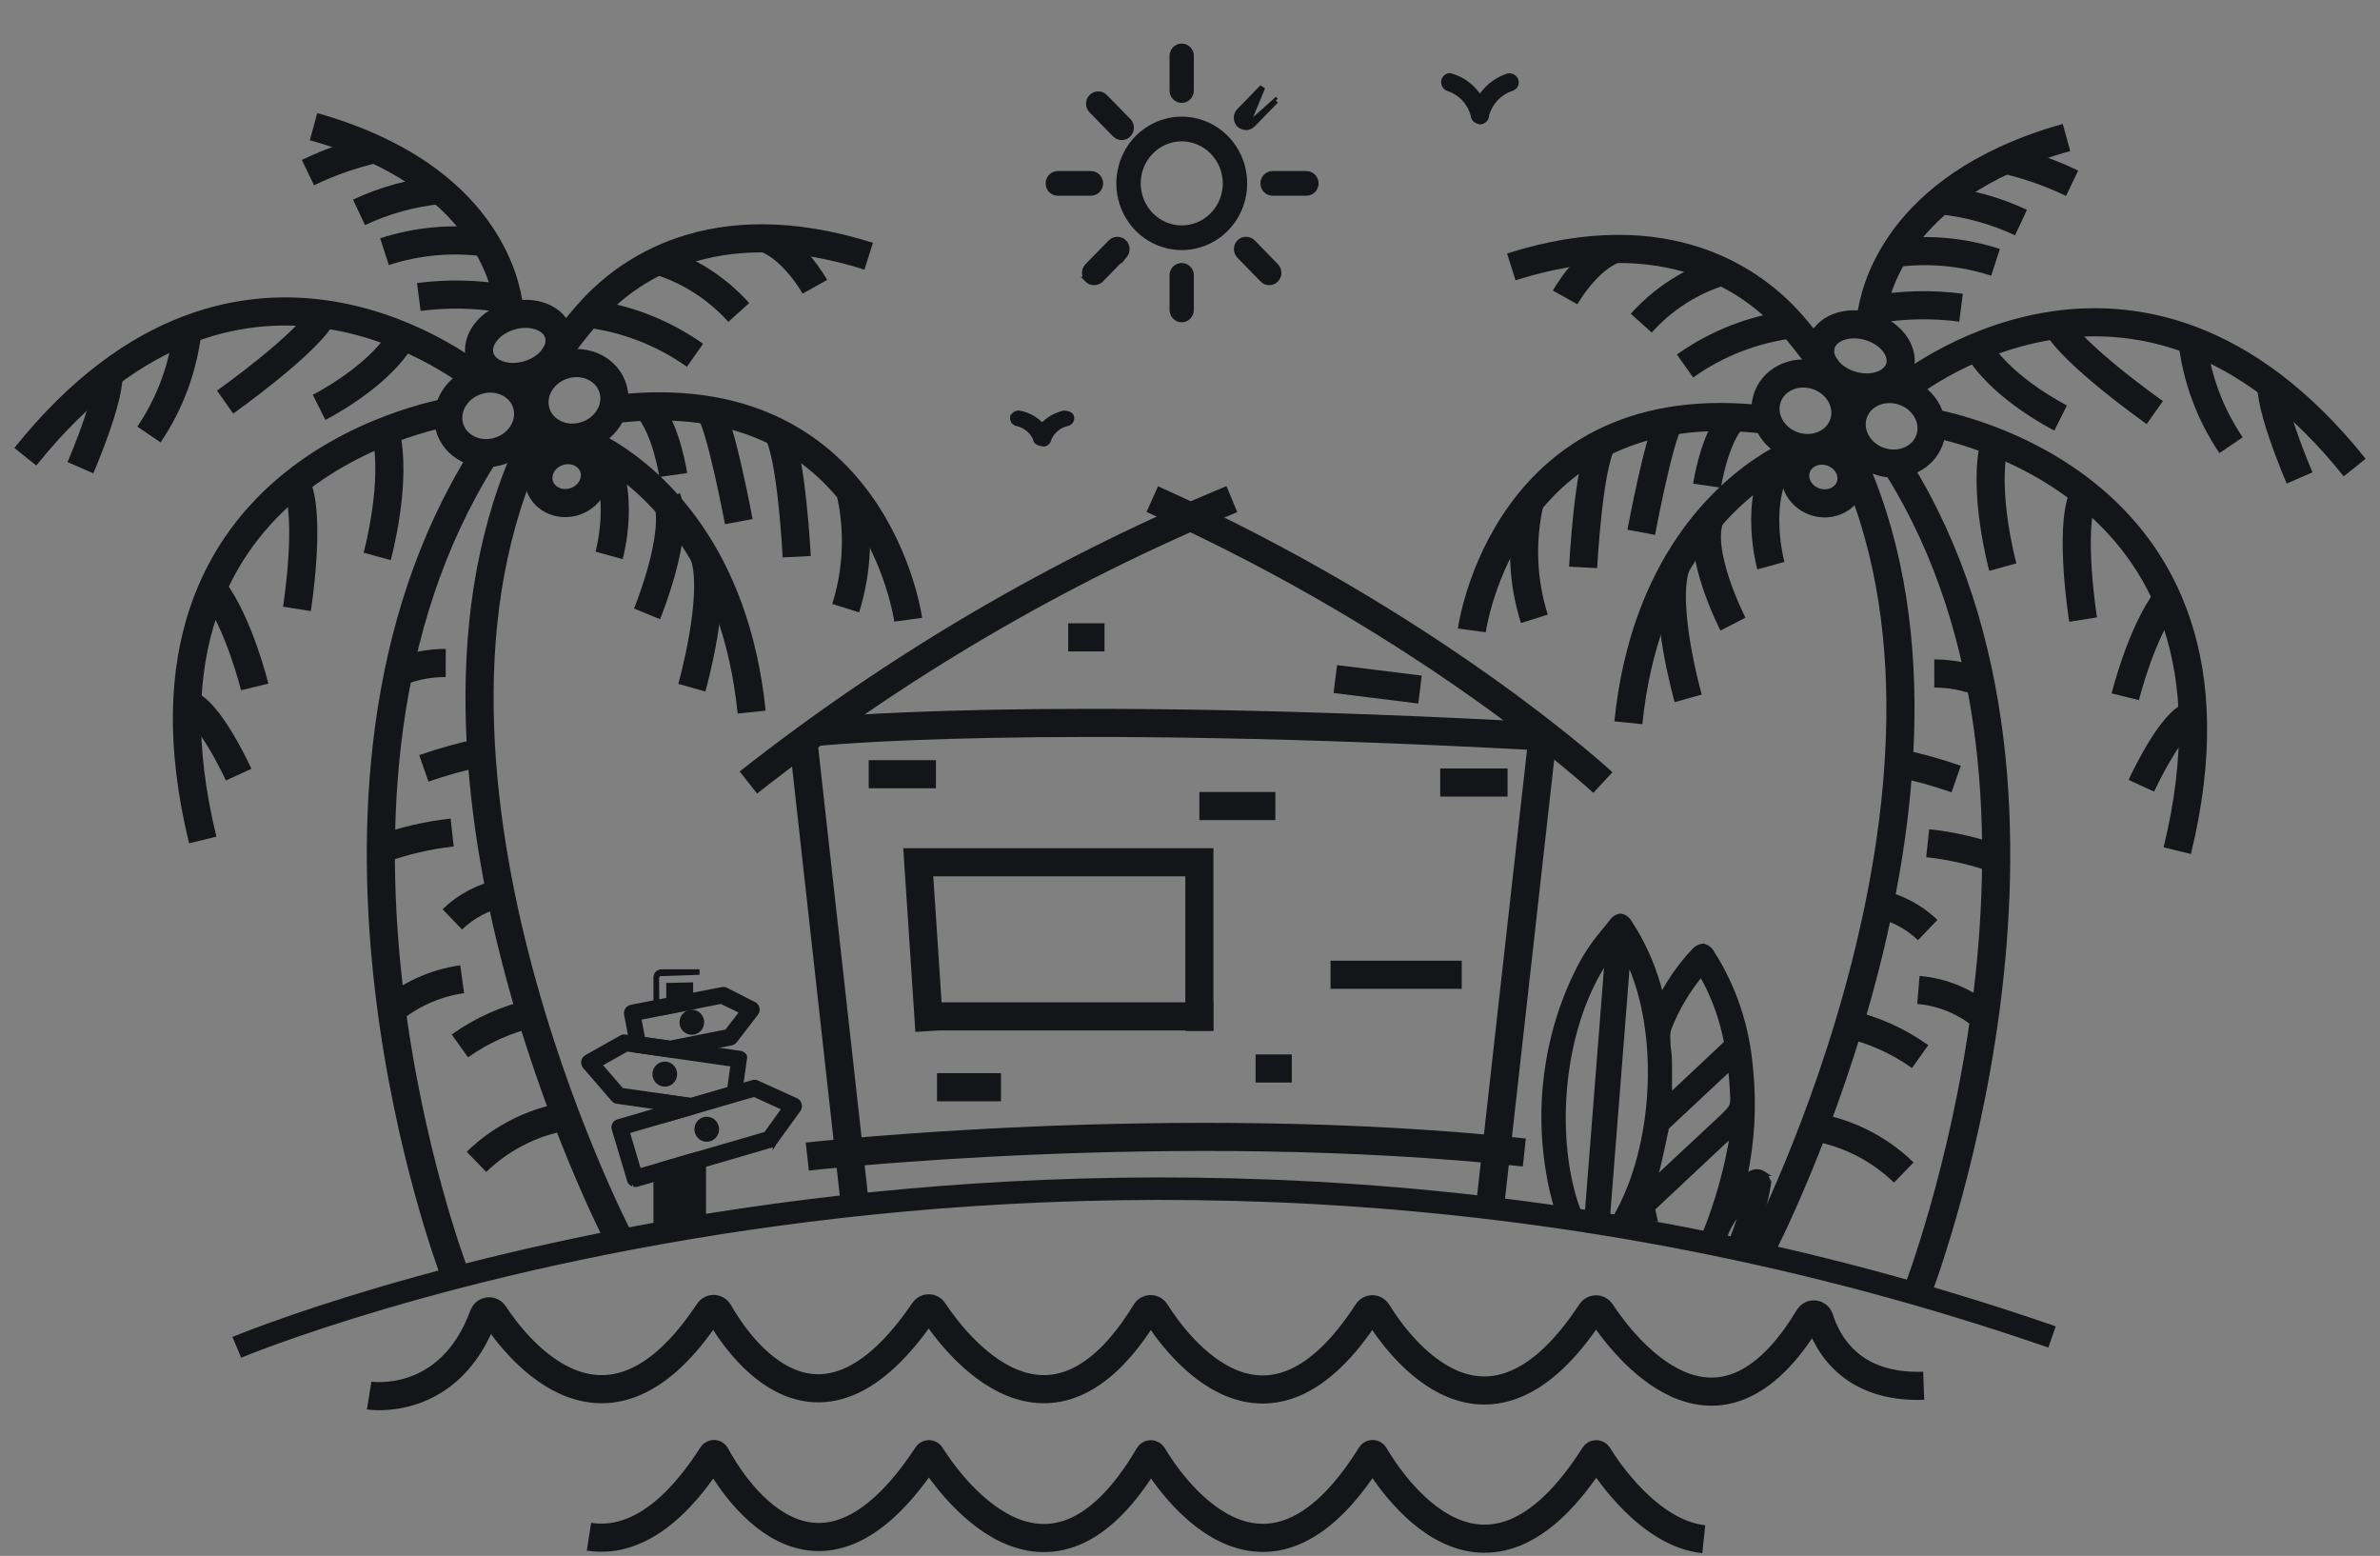 <?xml version="1.0" encoding="UTF-8"?>
<svg xmlns="http://www.w3.org/2000/svg" width="127" height="83" viewBox="0 0 127 83" fill="none">
  <rect x="0" y="0" width="127" height="83" fill="#808080" stroke="none"/>
  <path d="M19.699 74.448C19.699 74.448 23.975 75.142 25.808 70.16C25.828 70.105 25.862 70.057 25.907 70.021C25.952 69.985 26.005 69.962 26.062 69.955C26.118 69.948 26.176 69.957 26.228 69.98C26.28 70.004 26.325 70.042 26.357 70.089C27.648 72.054 32.428 78.113 37.81 69.98C37.839 69.933 37.878 69.895 37.925 69.868C37.971 69.841 38.024 69.827 38.078 69.827C38.131 69.827 38.184 69.841 38.231 69.868C38.278 69.895 38.317 69.933 38.345 69.98C39.391 71.813 43.69 78.191 49.302 69.933C49.33 69.89 49.368 69.854 49.412 69.83C49.457 69.805 49.507 69.792 49.558 69.792C49.608 69.792 49.658 69.805 49.703 69.83C49.748 69.854 49.786 69.89 49.813 69.933C50.974 71.688 56.021 78.347 61.137 69.988C61.164 69.941 61.202 69.902 61.248 69.875C61.295 69.848 61.347 69.834 61.4 69.834C61.453 69.834 61.506 69.848 61.552 69.875C61.598 69.902 61.637 69.941 61.664 69.988C62.809 71.805 67.589 78.308 72.972 69.988C72.999 69.943 73.037 69.906 73.083 69.88C73.128 69.854 73.179 69.84 73.231 69.84C73.283 69.84 73.335 69.854 73.38 69.88C73.425 69.906 73.464 69.943 73.491 69.988C74.613 71.813 79.363 78.425 84.906 69.988C84.935 69.945 84.973 69.909 85.019 69.885C85.064 69.86 85.114 69.847 85.166 69.847C85.217 69.847 85.267 69.86 85.313 69.885C85.358 69.909 85.397 69.945 85.425 69.988C86.593 71.758 91.61 78.441 96.527 70.261C96.559 70.211 96.604 70.171 96.657 70.146C96.71 70.121 96.769 70.112 96.827 70.119C96.885 70.126 96.94 70.15 96.986 70.188C97.031 70.225 97.065 70.275 97.085 70.331C97.482 71.61 98.741 74.066 102.651 73.926" stroke="#141518" stroke-width="1.5" stroke-miterlimit="10"></path>
  <path d="M31.428 81.978C33.337 82.275 35.612 81.347 38.002 77.627C38.011 77.609 38.024 77.594 38.041 77.584C38.058 77.573 38.078 77.567 38.097 77.567C38.117 77.567 38.136 77.573 38.153 77.584C38.17 77.594 38.184 77.609 38.193 77.627C38.88 78.914 43.469 86.774 49.478 77.627C49.487 77.611 49.501 77.598 49.517 77.589C49.533 77.579 49.551 77.575 49.57 77.575C49.588 77.575 49.606 77.579 49.622 77.589C49.638 77.598 49.652 77.611 49.661 77.627C50.425 78.844 55.853 86.938 61.313 77.627C61.323 77.611 61.337 77.598 61.354 77.589C61.371 77.58 61.389 77.575 61.408 77.575C61.427 77.575 61.446 77.58 61.462 77.589C61.479 77.598 61.493 77.611 61.504 77.627C62.267 78.906 67.383 86.883 73.148 77.627C73.157 77.609 73.17 77.594 73.187 77.584C73.204 77.573 73.224 77.567 73.243 77.567C73.263 77.567 73.282 77.573 73.299 77.584C73.316 77.594 73.33 77.609 73.339 77.627C74.102 78.906 79.142 86.984 85.082 77.627C85.093 77.611 85.107 77.598 85.123 77.589C85.14 77.58 85.159 77.575 85.177 77.575C85.196 77.575 85.215 77.58 85.232 77.589C85.248 77.598 85.263 77.611 85.273 77.627C85.746 78.407 88.014 81.807 90.915 82.111" stroke="#141518" stroke-width="1.5" stroke-miterlimit="10"></path>
  <path d="M42.843 39.305L45.66 64.639" stroke="#141518" stroke-width="1.5" stroke-miterlimit="10"></path>
  <path d="M79.478 64.638L82.341 39.086" stroke="#141518" stroke-width="1.5" stroke-miterlimit="10"></path>
  <path d="M43.079 61.699C43.079 61.699 62.71 59.492 81.34 61.481" stroke="#141518" stroke-width="1.5" stroke-miterlimit="10"></path>
  <path d="M43.477 39.055C43.477 39.055 55.273 37.8 82.624 39.305" stroke="#141518" stroke-width="1.5" stroke-miterlimit="10"></path>
  <path d="M46.355 41.301H49.943" stroke="#141518" stroke-width="1.5" stroke-miterlimit="10"></path>
  <path d="M76.851 41.745H80.447" stroke="#141518" stroke-width="1.5" stroke-miterlimit="10"></path>
  <path d="M64 43H68.054" stroke="#141518" stroke-width="1.5" stroke-miterlimit="10"></path>
  <path d="M71.254 36.225L75.774 36.786" stroke="#141518" stroke-width="1.5" stroke-miterlimit="10"></path>
  <path d="M49.317 54.221H64.741" stroke="#141518" stroke-width="1.5" stroke-miterlimit="10"></path>
  <path d="M67 57H68.932" stroke="#141518" stroke-width="1.5" stroke-miterlimit="10"></path>
  <path d="M57 34H58.939" stroke="#141518" stroke-width="1.5" stroke-miterlimit="10"></path>
  <path d="M71 52H78" stroke="#141518" stroke-width="1.5" stroke-miterlimit="10"></path>
  <path d="M50 58H53.413" stroke="#141518" stroke-width="1.5" stroke-miterlimit="10"></path>
  <path d="M49.594 55L49 46H64V55" stroke="#141518" stroke-width="1.5" stroke-miterlimit="10"></path>
  <path d="M39.934 41.745C47.824 35.537 56.504 30.451 65.734 26.626" stroke="#141518" stroke-width="1.5" stroke-miterlimit="10"></path>
  <path d="M85.532 41.745C85.532 41.745 76.461 33.34 61.488 26.626" stroke="#141518" stroke-width="1.5" stroke-miterlimit="10"></path>
  <path d="M33.008 66.035C33.008 66.035 19.631 40.303 28.801 22.743" stroke="#141518" stroke-width="1.5" stroke-miterlimit="10"></path>
  <path d="M24.22 67.836C24.22 67.836 14.507 42.385 25.747 24.412" stroke="#141518" stroke-width="1.5" stroke-miterlimit="10"></path>
  <path d="M24.28 21.925C24.28 21.925 5.871 24.576 10.819 44.81" stroke="#141518" stroke-width="1.5" stroke-miterlimit="10"></path>
  <path d="M12.736 41.325C12.736 41.325 11.117 37.785 9.987 37.566" stroke="#141518" stroke-width="1.5" stroke-miterlimit="10"></path>
  <path d="M13.591 36.646C13.591 36.646 12.751 33.215 11.361 31.398" stroke="#141518" stroke-width="1.5" stroke-miterlimit="10"></path>
  <path d="M15.844 32.482C15.844 32.482 16.607 27.687 15.844 25.886" stroke="#141518" stroke-width="1.5" stroke-miterlimit="10"></path>
  <path d="M20.127 29.683C20.127 29.683 21.242 25.621 20.555 23.001" stroke="#141518" stroke-width="1.5" stroke-miterlimit="10"></path>
  <path d="M25.556 20.272C25.556 20.272 13.034 9.768 1.352 24.365" stroke="#141518" stroke-width="1.5" stroke-miterlimit="10"></path>
  <path d="M4.291 24.95C4.291 24.95 6.261 20.42 5.696 19.492" stroke="#141518" stroke-width="1.5" stroke-miterlimit="10"></path>
  <path d="M7.948 23.18C9.092 21.494 9.803 19.543 10.018 17.504" stroke="#141518" stroke-width="1.5" stroke-miterlimit="10"></path>
  <path d="M12.011 21.449C12.011 21.449 16.539 18.252 17.302 16.661" stroke="#141518" stroke-width="1.5" stroke-miterlimit="10"></path>
  <path d="M17.027 21.73C17.027 21.73 19.997 20.24 21.326 18.182" stroke="#141518" stroke-width="1.5" stroke-miterlimit="10"></path>
  <path d="M29.496 19.141C29.496 19.141 30.611 17.582 31.39 16.732C33.344 14.502 37.949 11.016 46.355 13.668" stroke="#141518" stroke-width="1.5" stroke-miterlimit="10"></path>
  <path d="M31.39 16.731C33.436 16.991 35.391 17.753 37.086 18.954" stroke="#141518" stroke-width="1.5" stroke-miterlimit="10"></path>
  <path d="M39.422 16.669C38.255 15.37 36.768 14.417 35.115 13.909" stroke="#141518" stroke-width="1.5" stroke-miterlimit="10"></path>
  <path d="M43.484 15.297C43.484 15.297 42.362 13.285 40.835 12.716" stroke="#141518" stroke-width="1.5" stroke-miterlimit="10"></path>
  <path d="M27.175 16.576C27.175 16.576 27.014 11.188 20.005 7.952C18.946 7.465 17.851 7.066 16.73 6.759" stroke="#141518" stroke-width="1.5" stroke-miterlimit="10"></path>
  <path d="M20.005 7.952C18.773 8.236 17.574 8.657 16.432 9.208" stroke="#141518" stroke-width="1.5" stroke-miterlimit="10"></path>
  <path d="M23.471 10.135C21.979 10.286 20.521 10.689 19.157 11.328" stroke="#141518" stroke-width="1.5" stroke-miterlimit="10"></path>
  <path d="M25.915 12.934C24.102 12.691 22.259 12.859 20.517 13.426" stroke="#141518" stroke-width="1.5" stroke-miterlimit="10"></path>
  <path d="M27.014 15.945C25.472 15.676 23.9 15.642 22.349 15.843" stroke="#141518" stroke-width="1.5" stroke-miterlimit="10"></path>
  <path d="M30.878 23.445C31.433 23.654 31.967 23.915 32.474 24.225C34.886 25.714 39.246 29.543 40.109 37.988" stroke="#141518" stroke-width="1.5" stroke-miterlimit="10"></path>
  <path d="M32.504 29.629C32.504 29.629 33.459 26.19 31.97 23.983" stroke="#141518" stroke-width="1.5" stroke-miterlimit="10"></path>
  <path d="M34.527 32.748C34.527 32.748 36.306 28.436 35.581 26.58" stroke="#141518" stroke-width="1.5" stroke-miterlimit="10"></path>
  <path d="M36.918 36.686C36.918 36.686 38.292 31.828 37.59 29.668" stroke="#141518" stroke-width="1.5" stroke-miterlimit="10"></path>
  <path d="M48.463 33.06C48.463 33.06 46.714 20.139 32.741 21.831" stroke="#141518" stroke-width="1.5" stroke-miterlimit="10"></path>
  <path d="M45.126 32.444C45.762 30.426 45.847 28.269 45.37 26.206" stroke="#141518" stroke-width="1.5" stroke-miterlimit="10"></path>
  <path d="M42.514 29.699C42.514 29.699 42.24 24.241 41.499 23.071" stroke="#141518" stroke-width="1.5" stroke-miterlimit="10"></path>
  <path d="M39.422 27.827C39.422 27.827 38.444 22.587 37.856 21.894" stroke="#141518" stroke-width="1.5" stroke-miterlimit="10"></path>
  <path d="M35.925 25.341C35.925 25.341 35.573 22.892 34.527 21.691" stroke="#141518" stroke-width="1.5" stroke-miterlimit="10"></path>
  <path d="M28.127 20.007C29.292 19.687 30.049 18.72 29.819 17.846C29.588 16.973 28.458 16.525 27.293 16.845C26.129 17.165 25.371 18.133 25.602 19.006C25.832 19.879 26.962 20.328 28.127 20.007Z" stroke="#141518" stroke-width="1.5" stroke-miterlimit="10"></path>
  <path d="M31.155 23.263C32.3 22.948 33.002 21.84 32.725 20.788C32.447 19.736 31.295 19.138 30.151 19.453C29.007 19.767 28.304 20.875 28.581 21.927C28.859 22.979 30.011 23.577 31.155 23.263Z" stroke="#141518" stroke-width="1.5" stroke-miterlimit="10"></path>
  <path d="M26.554 24.09C27.698 23.775 28.401 22.667 28.123 21.615C27.846 20.563 26.694 19.965 25.549 20.28C24.405 20.595 23.702 21.703 23.98 22.755C24.257 23.807 25.41 24.404 26.554 24.09Z" stroke="#141518" stroke-width="1.5" stroke-miterlimit="10"></path>
  <path d="M30.593 26.779C31.403 26.557 31.901 25.771 31.704 25.024C31.508 24.276 30.692 23.849 29.883 24.071C29.073 24.293 28.575 25.079 28.771 25.826C28.968 26.574 29.783 27.001 30.593 26.779Z" stroke="#141518" stroke-width="1.5" stroke-miterlimit="10"></path>
  <path d="M25.426 61.981C26.851 60.601 28.675 59.729 30.625 59.493" stroke="#141518" stroke-width="1.5" stroke-miterlimit="10"></path>
  <path d="M24.54 55.797C25.717 54.957 27.046 54.364 28.449 54.051" stroke="#141518" stroke-width="1.5" stroke-miterlimit="10"></path>
  <path d="M20.661 54.089C21.789 53.086 23.18 52.444 24.662 52.241" stroke="#141518" stroke-width="1.5" stroke-miterlimit="10"></path>
  <path d="M26.8 47.641C25.802 47.846 24.879 48.332 24.136 49.044" stroke="#141518" stroke-width="1.5" stroke-miterlimit="10"></path>
  <path d="M20.311 45.302C21.544 44.853 22.826 44.555 24.128 44.413" stroke="#141518" stroke-width="1.5" stroke-miterlimit="10"></path>
  <path d="M25.67 40.14C24.636 40.357 23.616 40.641 22.616 40.99" stroke="#141518" stroke-width="1.5" stroke-miterlimit="10"></path>
  <path d="M21.227 35.866C22.04 35.535 22.909 35.365 23.784 35.367" stroke="#141518" stroke-width="1.5" stroke-miterlimit="10"></path>
  <path d="M93.985 66.604C93.985 66.604 107.37 40.872 98.2 23.312" stroke="#141518" stroke-width="1.5" stroke-miterlimit="10"></path>
  <path d="M102.254 69.076C102.254 69.076 112.47 42.923 101.284 24.95" stroke="#141518" stroke-width="1.5" stroke-miterlimit="10"></path>
  <path d="M102.72 22.494C102.72 22.494 121.129 25.145 116.181 45.38" stroke="#141518" stroke-width="1.5" stroke-miterlimit="10"></path>
  <path d="M114.265 41.917C114.265 41.917 115.883 38.377 117.006 38.159" stroke="#141518" stroke-width="1.5" stroke-miterlimit="10"></path>
  <path d="M113.409 37.169C113.409 37.169 114.249 33.745 115.639 31.929" stroke="#141518" stroke-width="1.5" stroke-miterlimit="10"></path>
  <path d="M111.157 33.052C111.157 33.052 110.393 28.256 111.157 26.455" stroke="#141518" stroke-width="1.5" stroke-miterlimit="10"></path>
  <path d="M106.873 30.253C106.873 30.253 105.758 26.19 106.445 23.57" stroke="#141518" stroke-width="1.5" stroke-miterlimit="10"></path>
  <path d="M101.444 20.849C101.444 20.849 113.966 10.345 125.649 24.942" stroke="#141518" stroke-width="1.5" stroke-miterlimit="10"></path>
  <path d="M122.71 25.496C122.71 25.496 120.74 20.966 121.305 20.038" stroke="#141518" stroke-width="1.5" stroke-miterlimit="10"></path>
  <path d="M119.052 23.75C117.909 22.063 117.195 20.112 116.976 18.073" stroke="#141518" stroke-width="1.5" stroke-miterlimit="10"></path>
  <path d="M114.982 22.01C114.982 22.01 110.462 18.821 109.698 17.23" stroke="#141518" stroke-width="1.5" stroke-miterlimit="10"></path>
  <path d="M109.958 22.299C109.958 22.299 106.988 20.809 105.659 18.751" stroke="#141518" stroke-width="1.5" stroke-miterlimit="10"></path>
  <path d="M97.505 19.71C97.505 19.71 96.39 18.189 95.611 17.301C93.656 15.07 89.052 11.577 80.645 14.236" stroke="#141518" stroke-width="1.5" stroke-miterlimit="10"></path>
  <path d="M95.611 17.301C93.564 17.559 91.609 18.322 89.915 19.523" stroke="#141518" stroke-width="1.5" stroke-miterlimit="10"></path>
  <path d="M87.579 17.239C88.745 15.94 90.233 14.986 91.885 14.479" stroke="#141518" stroke-width="1.5" stroke-miterlimit="10"></path>
  <path d="M83.517 15.866C83.517 15.866 84.639 13.854 86.166 13.285" stroke="#141518" stroke-width="1.5" stroke-miterlimit="10"></path>
  <path d="M99.826 17.153C99.826 17.153 99.987 11.765 106.996 8.529C108.055 8.042 109.15 7.643 110.271 7.336" stroke="#141518" stroke-width="1.5" stroke-miterlimit="10"></path>
  <path d="M106.996 8.521C108.229 8.805 109.427 9.226 110.57 9.777" stroke="#141518" stroke-width="1.5" stroke-miterlimit="10"></path>
  <path d="M103.529 10.681C105.022 10.833 106.479 11.236 107.843 11.874" stroke="#141518" stroke-width="1.5" stroke-miterlimit="10"></path>
  <path d="M101.086 13.504C102.899 13.261 104.742 13.428 106.484 13.995" stroke="#141518" stroke-width="1.5" stroke-miterlimit="10"></path>
  <path d="M99.986 16.514C101.525 16.245 103.095 16.211 104.644 16.413" stroke="#141518" stroke-width="1.5" stroke-miterlimit="10"></path>
  <path d="M96.123 24.015C95.567 24.219 95.032 24.48 94.527 24.794C92.114 26.284 87.754 30.112 86.892 38.557" stroke="#141518" stroke-width="1.5" stroke-miterlimit="10"></path>
  <path d="M94.496 30.175C94.496 30.175 93.542 26.736 95.031 24.529" stroke="#141518" stroke-width="1.5" stroke-miterlimit="10"></path>
  <path d="M92.473 33.294C92.473 33.294 90.518 29.504 91.243 27.648" stroke="#141518" stroke-width="1.5" stroke-miterlimit="10"></path>
  <path d="M90.083 37.255C90.083 37.255 88.708 32.397 89.411 30.237" stroke="#141518" stroke-width="1.5" stroke-miterlimit="10"></path>
  <path d="M78.538 33.629C78.538 33.629 80.287 20.7 94.26 22.4" stroke="#141518" stroke-width="1.5" stroke-miterlimit="10"></path>
  <path d="M81.875 33.012C81.238 30.995 81.154 28.838 81.63 26.774" stroke="#141518" stroke-width="1.5" stroke-miterlimit="10"></path>
  <path d="M84.478 30.268C84.478 30.268 84.761 24.81 85.502 23.633" stroke="#141518" stroke-width="1.5" stroke-miterlimit="10"></path>
  <path d="M87.579 28.397C87.579 28.397 88.556 23.157 89.106 22.463" stroke="#141518" stroke-width="1.5" stroke-miterlimit="10"></path>
  <path d="M91.091 25.909C91.091 25.909 91.442 23.461 92.488 22.26" stroke="#141518" stroke-width="1.5" stroke-miterlimit="10"></path>
  <path d="M101.383 19.565C101.613 18.692 100.856 17.724 99.691 17.404C98.527 17.084 97.396 17.532 97.166 18.405C96.936 19.278 97.693 20.246 98.858 20.566C100.022 20.886 101.153 20.438 101.383 19.565Z" stroke="#141518" stroke-width="1.5" stroke-miterlimit="10"></path>
  <path d="M98.413 22.483C98.691 21.43 97.988 20.323 96.844 20.008C95.7 19.693 94.547 20.291 94.27 21.343C93.992 22.395 94.695 23.503 95.839 23.818C96.984 24.132 98.136 23.535 98.413 22.483Z" stroke="#141518" stroke-width="1.5" stroke-miterlimit="10"></path>
  <path d="M103.011 23.312C103.288 22.259 102.586 21.152 101.442 20.837C100.297 20.522 99.145 21.12 98.868 22.172C98.59 23.224 99.293 24.332 100.437 24.647C101.581 24.962 102.734 24.364 103.011 23.312Z" stroke="#141518" stroke-width="1.5" stroke-miterlimit="10"></path>
  <path d="M98.755 25.848C98.952 25.103 98.457 24.32 97.651 24.099C96.845 23.877 96.032 24.3 95.836 25.045C95.64 25.789 96.134 26.572 96.94 26.794C97.746 27.016 98.559 26.592 98.755 25.848Z" stroke="#141518" stroke-width="1.5" stroke-miterlimit="10"></path>
  <path d="M101.589 62.55C100.164 61.17 98.34 60.298 96.39 60.062" stroke="#141518" stroke-width="1.5" stroke-miterlimit="10"></path>
  <path d="M102.46 56.366C101.283 55.526 99.954 54.932 98.551 54.619" stroke="#141518" stroke-width="1.5" stroke-miterlimit="10"></path>
  <path d="M105.903 54.292C104.903 53.437 103.668 52.92 102.368 52.81" stroke="#141518" stroke-width="1.5" stroke-miterlimit="10"></path>
  <path d="M100.192 48.21C101.194 48.414 102.12 48.9 102.865 49.614" stroke="#141518" stroke-width="1.5" stroke-miterlimit="10"></path>
  <path d="M106.683 45.871C105.449 45.422 104.168 45.123 102.865 44.982" stroke="#141518" stroke-width="1.5" stroke-miterlimit="10"></path>
  <path d="M101.33 40.709C102.365 40.927 103.385 41.211 104.384 41.559" stroke="#141518" stroke-width="1.5" stroke-miterlimit="10"></path>
  <path d="M105.774 36.428C104.96 36.096 104.092 35.927 103.216 35.929" stroke="#141518" stroke-width="1.5" stroke-miterlimit="10"></path>
  <path d="M12.637 71.875C12.637 71.875 57.09 53.208 109.5 71.322" stroke="#141518" stroke-width="1.2" stroke-miterlimit="10"></path>
  <path d="M94.091 62.603L94.092 62.603L94.084 62.598C93.982 62.535 93.867 62.501 93.748 62.501C93.633 62.501 93.52 62.533 93.42 62.593C93.315 62.64 93.212 62.691 93.11 62.746C93.51 60.864 93.612 58.919 93.412 56.997C93.232 54.787 92.529 52.67 91.373 50.862C91.328 50.769 91.266 50.686 91.189 50.62C91.11 50.551 91.017 50.502 90.917 50.476L90.895 50.47L90.873 50.472C90.674 50.491 90.493 50.595 90.366 50.755C89.694 51.47 89.117 52.286 88.651 53.181C88.32 51.767 87.754 50.434 86.981 49.25C86.933 49.156 86.867 49.074 86.787 49.009C86.704 48.942 86.609 48.895 86.507 48.873L86.484 48.868L86.461 48.871C86.365 48.885 86.273 48.92 86.192 48.975C86.112 49.028 86.044 49.098 85.992 49.18L85.677 49.573C85.254 50.059 84.872 50.586 84.535 51.148L84.535 51.148L84.533 51.152C82.656 54.524 81.973 58.554 82.617 62.456C82.734 63.232 82.918 63.994 83.165 64.732V64.779V64.909H83.295H84.158H84.35L84.279 64.731L84.218 64.579C83.525 62.731 83.254 60.235 83.522 57.716C83.772 55.358 84.492 52.992 85.763 51.126L84.7 64.683L84.7 64.683V64.694V64.804V64.934H84.83H85.662H85.782L85.792 64.814L86.863 51.188C87.704 52.937 88.103 55.22 88.06 57.553C88.012 60.068 87.449 62.626 86.38 64.615C86.38 64.615 86.38 64.615 86.38 64.615L86.296 64.767L86.196 64.951L86.405 64.96L88.139 65.028L88.308 65.035L88.271 64.87L88.212 64.607C88.209 64.565 88.21 64.523 88.212 64.481L88.212 64.481L88.213 64.478C88.213 64.463 88.218 64.45 88.224 64.441L91.957 60.939L92.45 60.505C92.154 62.322 91.663 64.093 90.986 65.778L90.985 65.779L90.932 65.915L90.862 66.093H91.053H91.893H91.978L92.012 66.014L92.096 65.818L92.096 65.818L92.099 65.812C92.133 65.718 92.172 65.626 92.215 65.536C92.473 65.05 92.778 64.599 93.125 64.19C93.048 64.411 92.965 64.637 92.894 64.816C92.757 65.166 92.709 65.316 92.677 65.432C92.647 65.526 92.613 65.618 92.575 65.708L92.575 65.707L92.574 65.71L92.482 65.941L92.411 66.119H92.603H93.466H93.596V65.989V65.933L93.779 65.394C94.059 64.662 94.261 63.896 94.381 63.111L94.387 63.068L94.366 63.029C94.354 63.007 94.342 62.98 94.326 62.946L94.323 62.937C94.309 62.906 94.293 62.871 94.276 62.835C94.237 62.759 94.182 62.668 94.091 62.603ZM89.185 58.396L89.091 58.483V58.483V58.482V58.481V58.48V58.48V58.479V58.478V58.477V58.477V58.476V58.475V58.474V58.473V58.472V58.472V58.471V58.47V58.469V58.468V58.468V58.467V58.466V58.465V58.465V58.464V58.463V58.462V58.461V58.461V58.46V58.459V58.458V58.457V58.456V58.456V58.455V58.454V58.453V58.453V58.452V58.451V58.45V58.449V58.449V58.448V58.447V58.446V58.445V58.444V58.444V58.443V58.442V58.441V58.441V58.44V58.439V58.438V58.437V58.437V58.436V58.435V58.434V58.433V58.432V58.432V58.431V58.43V58.429V58.428V58.428V58.427V58.426V58.425V58.425V58.424V58.423V58.422V58.421V58.42V58.42V58.419V58.418V58.417V58.417V58.416V58.415V58.414V58.413V58.413V58.412V58.411V58.41V58.409V58.409V58.408V58.407V58.406V58.405V58.405V58.404V58.403V58.402V58.401V58.401V58.4V58.399V58.398V58.397V58.397V58.396V58.395V58.394V58.393V58.393V58.392V58.391V58.39V58.389V58.389V58.388V58.387V58.386V58.385V58.385V58.384V58.383V58.382V58.381V58.381V58.38V58.379V58.378V58.377V58.377V58.376V58.375V58.374V58.373V58.373V58.372V58.369V58.366V58.363V58.361V58.358V58.355V58.352V58.349V58.347V58.344V58.341V58.338V58.336V58.333V58.33V58.327V58.324V58.322V58.319V58.316V58.313V58.31V58.308V58.305V58.302V58.299V58.297V58.294V58.291V58.288V58.285V58.283V58.28V58.277V58.274V58.271V58.269V58.266V58.263V58.26V58.258V58.255V58.252V58.249V58.246V58.244V58.241V58.238V58.235V58.233V58.23V58.227V58.224V58.221V58.219V58.216V58.213V58.21V58.208V58.205V58.202V58.199V58.196V58.194V58.191V58.188V58.185V58.183V58.18V58.177V58.174V58.172V58.169V58.166V58.163V58.16V58.158V58.155V58.152V58.149V58.147V58.144V58.141V58.138V58.136V58.133V58.13V58.127V58.124V58.122V58.119V58.116V58.113V58.111V58.108V58.105V58.102V58.1V58.097V58.094V58.091V58.089V58.086V58.083V58.08V58.078V58.075V58.072V58.069V58.066V58.064V58.061V58.058V58.055V58.053V58.05V58.047V58.044V58.042V58.039V58.036V58.033V58.031V58.028V58.025V58.022V58.02V58.017V58.014V58.011V58.008V58.006V58.003V58V57.998V57.995V57.992V57.989V57.986V57.984V57.981V57.978V57.975V57.973V57.97V57.967V57.965V57.962V57.959V57.956V57.953V57.951V57.948V57.945V57.943V57.94V57.937V57.934V57.931V57.929V57.926V57.923V57.92V57.918V57.915V57.912V57.91V57.907V57.904V57.901V57.898V57.896V57.893V57.89V57.888V57.885V57.882V57.879V57.877V57.874V57.871V57.868V57.866V57.863V57.86V57.857V57.855V57.852V57.849V57.846V57.844V57.841V57.838V57.835V57.833V57.83V57.827V57.825V57.822V57.819V57.816V57.813V57.811V57.808V57.805V57.803V57.8V57.797V57.794V57.792V57.789V57.786V57.783V57.781V57.778V57.775V57.772V57.77V57.767V57.764V57.761V57.759V57.756V57.753V57.751V57.748V57.745V57.742V57.74V57.737V57.734V57.731V57.729V57.726V57.723V57.72V57.718V57.715V57.712V57.709V57.707V57.704V57.701V57.699V57.696V57.693V57.69V57.688V57.685V57.682V57.679V57.677V57.674V57.671V57.669V57.666V57.663V57.66V57.657V57.655V57.652V57.649V57.647V57.644V57.641V57.638V57.636V57.633V57.63V57.627V57.625V57.622V57.619V57.617V57.614V57.611V57.608V57.606V57.603V57.6V57.597V57.595V57.592V57.589V57.587V57.584V57.581V57.578V57.576V57.573V57.57V57.567V57.565V57.562V57.559V57.556V57.554V57.551V57.548V57.546V57.543V57.54V57.537V57.535V57.532V57.529V57.526V57.524V57.521V57.518V57.516V57.513V57.51V57.507V57.505V57.502V57.499V57.496V57.494V57.491V57.488V57.486V57.483V57.48V57.477V57.475V57.472V57.469V57.466V57.464V57.461V57.458V57.456V57.453V57.45V57.447V57.445V57.442V57.439V57.436V57.434V57.431V57.428V57.425V57.423V57.42V57.417V57.414V57.412V57.409V57.406V57.404V57.401V57.398V57.395V57.393V57.39V57.387V57.385V57.382V57.379V57.376V57.374V57.371V57.368V57.365V57.363V57.36V57.357V57.355V57.352V57.349V57.346V57.344V57.341V57.338V57.335V57.333V57.33V57.327V57.325V57.322V57.319V57.316V57.314V57.311V57.308V57.305V57.303V57.3V57.297V57.294V57.292V57.289V57.286V57.283V57.281V57.278V57.275V57.273V57.27V57.267V57.264V57.262V57.259V57.256V57.254V57.251V57.248V57.245V57.243V57.24V57.237V57.234V57.232V57.229V57.226V57.223V57.221V57.218V57.215V57.212V57.21V57.207V57.204V57.202V57.199V57.196V57.193V57.191V57.188V57.185V57.182V57.18V57.177V57.174V57.172V57.169V57.166V57.163V57.161V57.158V57.155V57.152V57.15V57.147V57.144V57.141V57.139V57.136V57.133V57.13V57.128V57.125V57.122V57.12V57.117V57.114V57.111V57.109V57.106V57.103V57.1V57.098V57.095V57.092V57.089V57.087V57.084V57.081V57.078V57.076V57.073V57.07V57.068V57.065V57.062V57.059V57.057V57.054V57.051V57.048V57.046V57.043V57.04V57.037V57.035V57.032V57.029V57.026V57.024V57.021V57.018V57.015V57.013V57.01V57.007V57.005V57.002V56.999V56.996V56.993V56.991V56.988V56.985V56.983V56.98V56.977V56.974V56.971V56.969V56.966V56.961C89.091 56.658 89.091 56.343 89.043 56.035C89.009 55.811 89.006 55.65 89.003 55.47C89.002 55.419 89.001 55.366 88.999 55.309L88.999 55.309L88.999 55.307C88.991 55.147 89.014 54.987 89.067 54.84C89.489 53.78 90.067 52.808 90.776 51.964C90.783 51.975 90.79 51.987 90.797 51.998C90.871 52.121 90.937 52.232 90.999 52.349C91.52 53.344 91.897 54.424 92.116 55.551L92.116 55.551L92.118 55.559C92.123 55.576 92.124 55.594 92.122 55.612C92.12 55.623 92.118 55.634 92.114 55.645C91.143 56.565 90.166 57.482 89.185 58.396C89.185 58.396 89.185 58.396 89.185 58.396ZM91.894 59.59L88.26 62.981C88.338 62.735 88.41 62.485 88.476 62.23C88.538 61.985 88.605 61.676 88.667 61.387C88.697 61.25 88.725 61.118 88.752 60.999L88.752 60.999L88.753 60.994C88.79 60.789 88.834 60.591 88.878 60.386C88.887 60.346 88.896 60.306 88.904 60.265L88.905 60.265L88.906 60.256C88.914 60.198 88.938 60.146 88.971 60.106L92.096 57.18L92.096 57.18L92.343 56.95V56.95V56.951V56.951V56.952V56.953V56.953V56.954V56.955V56.956V56.956V56.957V56.958V56.958V56.959V56.96V56.96V56.961V56.962V56.962V56.963V56.964V56.965V56.965V56.966V56.967V56.967V56.968V56.969V56.969V56.97V56.971V56.972V56.972V56.973V56.974V56.974V56.975V56.976V56.977V56.977V56.978V56.979V56.979V56.98V56.981V56.981V56.982V56.983V56.983V56.984V56.985V56.986V56.986V56.987V56.988V56.988V56.989V56.99V56.99V56.991V56.992V56.993V56.993V56.994V56.995V56.995V56.996V56.997V56.998V56.998V56.999V57V57V57.001V57.002V57.002V57.003V57.004V57.005V57.005V57.006V57.007V57.007V57.008V57.009H92.342L92.344 57.022L92.348 57.061C92.385 57.423 92.42 57.773 92.435 58.122L92.435 58.122L92.435 58.124C92.448 58.362 92.458 58.534 92.456 58.67C92.453 58.806 92.439 58.898 92.41 58.976C92.35 59.138 92.22 59.271 91.894 59.59Z" fill="#141518" stroke="#141518" stroke-width="0.26"></path>
  <path d="M61.203 12.616C61.752 12.991 62.399 13.191 63.06 13.191C63.948 13.191 64.798 12.831 65.424 12.191C66.051 11.552 66.402 10.685 66.402 9.782C66.402 9.108 66.206 8.449 65.84 7.889C65.473 7.328 64.951 6.891 64.34 6.632C63.729 6.374 63.057 6.306 62.408 6.438C61.759 6.57 61.163 6.895 60.696 7.372C60.229 7.849 59.911 8.457 59.783 9.117C59.654 9.778 59.72 10.463 59.973 11.085C60.225 11.708 60.653 12.241 61.203 12.616ZM61.762 7.792C62.147 7.53 62.598 7.39 63.06 7.39C63.679 7.392 64.272 7.644 64.711 8.092C65.15 8.54 65.397 9.147 65.4 9.782C65.4 10.256 65.262 10.719 65.004 11.112C64.747 11.505 64.382 11.812 63.955 11.992C63.527 12.173 63.058 12.22 62.605 12.128C62.151 12.036 61.735 11.809 61.407 11.474C61.08 11.14 60.857 10.714 60.766 10.249C60.676 9.784 60.722 9.303 60.9 8.865C61.077 8.428 61.377 8.055 61.762 7.792Z" fill="#141518" stroke="#141518" stroke-width="0.3"></path>
  <path d="M63.061 5.34V5.34L63.064 5.339C63.196 5.337 63.321 5.281 63.412 5.185C63.504 5.09 63.554 4.963 63.554 4.831C63.554 4.831 63.554 4.831 63.554 4.831V3.047C63.563 2.979 63.557 2.91 63.538 2.844C63.519 2.774 63.484 2.709 63.438 2.654C63.391 2.598 63.332 2.553 63.267 2.523C63.201 2.492 63.129 2.476 63.057 2.476C62.984 2.476 62.913 2.492 62.847 2.523C62.781 2.553 62.723 2.598 62.676 2.654C62.629 2.709 62.595 2.774 62.575 2.844C62.556 2.91 62.551 2.979 62.559 3.047V4.831C62.559 4.965 62.611 5.094 62.705 5.189C62.799 5.285 62.927 5.34 63.061 5.34Z" fill="#141518" stroke="#141518" stroke-width="0.3"></path>
  <path d="M66.486 6.79L66.486 6.79C66.356 6.787 66.232 6.737 66.136 6.649L66.127 6.642L66.127 6.641C66.037 6.545 65.987 6.417 65.987 6.285C65.987 6.153 66.037 6.026 66.127 5.929L66.129 5.927L66.129 5.927L67.366 4.656L66.486 6.79ZM66.486 6.79L66.495 6.79C66.621 6.785 66.741 6.735 66.835 6.649L66.835 6.649L66.841 6.643L68.077 5.373C68.078 5.372 68.078 5.372 68.078 5.372M66.486 6.79L68.078 5.372M68.078 5.372L68.078 5.372L67.97 5.268L68.078 5.372Z" fill="#141518" stroke="#141518" stroke-width="0.3"></path>
  <path d="M67.554 10.141C67.648 10.237 67.775 10.291 67.909 10.291H69.711C69.845 10.291 69.973 10.237 70.067 10.141C70.16 10.046 70.213 9.916 70.213 9.783C70.213 9.649 70.16 9.52 70.067 9.424C69.973 9.328 69.845 9.274 69.711 9.274H67.909C67.775 9.274 67.648 9.328 67.554 9.424C67.46 9.52 67.408 9.649 67.408 9.783C67.408 9.916 67.46 10.046 67.554 10.141Z" fill="#141518" stroke="#141518" stroke-width="0.3"></path>
  <path d="M67.735 15.063L67.735 15.063L67.737 15.063C67.835 15.061 67.93 15.03 68.011 14.973C68.091 14.917 68.153 14.838 68.19 14.747C68.227 14.656 68.236 14.556 68.218 14.459C68.2 14.363 68.154 14.273 68.087 14.202L68.087 14.202L68.086 14.201L66.849 12.93L66.849 12.93L66.847 12.928C66.799 12.881 66.743 12.844 66.681 12.819C66.621 12.794 66.556 12.782 66.49 12.783C66.425 12.781 66.359 12.793 66.299 12.818C66.237 12.844 66.182 12.882 66.136 12.931C66.044 13.026 65.992 13.154 65.992 13.288C65.992 13.421 66.044 13.55 66.138 13.646L66.138 13.646L67.373 14.908C67.419 14.957 67.475 14.996 67.537 15.023C67.6 15.05 67.667 15.064 67.735 15.063Z" fill="#141518" stroke="#141518" stroke-width="0.3"></path>
  <path d="M63.061 17.044V17.044L63.064 17.044C63.196 17.041 63.321 16.985 63.412 16.89C63.504 16.794 63.554 16.667 63.554 16.535C63.554 16.535 63.554 16.535 63.554 16.535V14.751C63.563 14.683 63.557 14.614 63.538 14.548C63.519 14.478 63.484 14.413 63.438 14.358C63.391 14.302 63.332 14.258 63.267 14.227C63.201 14.196 63.129 14.18 63.057 14.18C62.984 14.18 62.913 14.196 62.847 14.227C62.781 14.258 62.723 14.302 62.676 14.358C62.629 14.413 62.595 14.478 62.575 14.548C62.556 14.614 62.551 14.683 62.559 14.751V16.535C62.559 16.669 62.611 16.798 62.705 16.893C62.799 16.989 62.927 17.044 63.061 17.044Z" fill="#141518" stroke="#141518" stroke-width="0.3"></path>
  <path d="M59.869 13.034L59.975 12.927C59.882 12.835 59.756 12.783 59.625 12.783C59.494 12.783 59.368 12.835 59.275 12.927L59.275 12.927L59.274 12.929L58.03 14.198C57.983 14.245 57.946 14.301 57.921 14.363C57.897 14.424 57.885 14.49 57.887 14.555C57.886 14.621 57.898 14.686 57.921 14.747C57.945 14.809 57.981 14.866 58.028 14.915L58.027 14.915L58.032 14.92C58.126 15.009 58.249 15.06 58.378 15.063L58.378 15.063L58.381 15.063C58.513 15.062 58.639 15.011 58.735 14.921L58.736 14.921L58.74 14.916L59.984 13.645L59.984 13.646L59.988 13.641C60.077 13.543 60.126 13.416 60.126 13.284L60.126 13.281C60.125 13.215 60.111 13.149 60.085 13.088C60.059 13.027 60.021 12.972 59.974 12.926L59.869 13.034ZM59.869 13.034C59.903 13.066 59.929 13.104 59.947 13.147C59.966 13.19 59.976 13.236 59.976 13.283M59.869 13.034C59.804 12.969 59.716 12.933 59.625 12.933C59.534 12.933 59.446 12.969 59.381 13.034L58.136 14.305C58.103 14.337 58.077 14.376 58.06 14.418C58.043 14.461 58.035 14.508 58.037 14.554L59.976 13.283M59.976 13.283C59.976 13.379 59.94 13.47 59.877 13.54L58.633 14.812C58.564 14.876 58.474 14.912 58.38 14.913M59.976 13.283L58.38 14.913M58.38 14.913C58.29 14.911 58.203 14.875 58.136 14.812L58.38 14.913Z" fill="#141518" stroke="#141518" stroke-width="0.3"></path>
  <path d="M56.093 10.141C56.187 10.237 56.315 10.291 56.449 10.291H58.212C58.346 10.291 58.474 10.237 58.568 10.141C58.661 10.046 58.714 9.916 58.714 9.783C58.714 9.649 58.661 9.52 58.568 9.424C58.474 9.328 58.346 9.274 58.212 9.274H56.449C56.315 9.274 56.187 9.328 56.093 9.424C55.999 9.52 55.947 9.649 55.947 9.783C55.947 9.916 55.999 10.046 56.093 10.141Z" fill="#141518" stroke="#141518" stroke-width="0.3"></path>
  <path d="M60.225 6.469L60.225 6.469L60.22 6.464L58.97 5.187C58.925 5.138 58.87 5.098 58.81 5.07C58.748 5.042 58.681 5.026 58.613 5.025C58.545 5.024 58.477 5.036 58.415 5.062C58.352 5.088 58.295 5.126 58.247 5.175C58.2 5.224 58.162 5.281 58.137 5.345C58.112 5.408 58.1 5.476 58.102 5.544C58.103 5.612 58.118 5.679 58.145 5.741C58.172 5.803 58.211 5.858 58.26 5.904L59.51 7.181L59.51 7.181L59.514 7.185C59.609 7.275 59.735 7.324 59.865 7.321C59.996 7.318 60.119 7.264 60.211 7.171C60.302 7.078 60.353 6.953 60.356 6.823C60.359 6.692 60.312 6.565 60.225 6.469Z" fill="#141518" stroke="#141518" stroke-width="0.3"></path>
  <path d="M78.964 6.583L78.964 6.585L78.977 6.584L79.069 6.576L79.069 6.577L79.078 6.575C79.175 6.549 79.26 6.491 79.321 6.41C79.38 6.331 79.412 6.235 79.412 6.136C79.502 5.827 79.663 5.545 79.882 5.313C80.102 5.081 80.374 4.906 80.674 4.804C80.729 4.791 80.779 4.767 80.824 4.733C80.869 4.698 80.907 4.655 80.936 4.606C80.964 4.556 80.982 4.501 80.989 4.444C80.996 4.388 80.991 4.33 80.976 4.275L80.976 4.275L80.975 4.273C80.943 4.175 80.878 4.09 80.792 4.035C80.707 3.979 80.606 3.955 80.505 3.966H80.47H80.462L80.454 3.968C79.896 4.146 79.405 4.495 79.048 4.968L79.048 4.968L79.047 4.968L78.972 5.071L78.891 4.968C78.516 4.467 77.988 4.109 77.39 3.952L77.39 3.95L77.378 3.95C77.302 3.949 77.227 3.97 77.161 4.008C77.095 4.048 77.04 4.104 77.003 4.171C76.966 4.239 76.948 4.315 76.95 4.393C76.951 4.47 76.974 4.545 77.014 4.61C77.07 4.709 77.162 4.781 77.271 4.812C77.576 4.914 77.852 5.092 78.073 5.331C78.293 5.569 78.451 5.859 78.534 6.175C78.54 6.271 78.577 6.361 78.648 6.433C78.721 6.506 78.827 6.559 78.964 6.583Z" fill="#141518" stroke="#141518" stroke-width="0.1"></path>
  <path d="M53.962 22.216L53.961 22.215L53.959 22.224C53.947 22.274 53.947 22.327 53.956 22.378C53.966 22.429 53.985 22.478 54.014 22.521C54.043 22.564 54.081 22.601 54.124 22.628C54.167 22.656 54.216 22.674 54.266 22.681C54.464 22.726 54.648 22.817 54.806 22.947C54.962 23.076 55.087 23.239 55.172 23.424C55.187 23.595 55.34 23.718 55.604 23.758C55.604 23.758 55.604 23.758 55.604 23.758L55.703 23.773L55.711 23.774L55.719 23.773C55.805 23.759 55.885 23.716 55.946 23.652C56.005 23.59 56.044 23.511 56.057 23.426C56.139 23.241 56.262 23.078 56.416 22.949C56.571 22.819 56.754 22.727 56.949 22.681C56.999 22.675 57.048 22.658 57.092 22.631C57.137 22.604 57.175 22.567 57.205 22.524C57.235 22.481 57.255 22.432 57.266 22.38C57.276 22.328 57.275 22.275 57.263 22.224L57.264 22.224L57.263 22.221C57.215 22.056 57.041 21.958 56.779 21.958H56.741V21.957L56.729 21.96C56.344 22.055 55.987 22.247 55.692 22.517L55.611 22.589L55.53 22.517C55.209 22.22 54.81 22.023 54.383 21.951L54.383 21.951L54.377 21.951C54.289 21.946 54.202 21.968 54.128 22.016C54.053 22.063 53.995 22.133 53.962 22.216Z" fill="#141518" stroke="#141518" stroke-width="0.1"></path>
  <path d="M35.352 59.827H35.367L35.38 59.823L36.968 59.363L36.968 59.363L36.972 59.362C37.046 59.337 37.109 59.288 37.152 59.223C37.194 59.158 37.214 59.08 37.208 59.003C37.204 58.924 37.172 58.849 37.119 58.791C37.066 58.733 36.994 58.695 36.916 58.684L35.336 58.458L35.336 58.458L35.333 58.458C35.285 58.452 35.235 58.457 35.189 58.472C35.143 58.487 35.101 58.512 35.065 58.544C35.029 58.575 34.999 58.614 34.979 58.657C34.958 58.701 34.947 58.75 34.947 58.798L34.947 58.798V58.799V59.492C34.946 59.544 34.956 59.597 34.979 59.644C35.002 59.693 35.035 59.735 35.078 59.767L35.078 59.768L35.085 59.773C35.153 59.815 35.232 59.834 35.312 59.827H35.352Z" fill="#141518" stroke="#141518" stroke-width="0.2"></path>
  <path d="M37.184 55.438L35.749 55.719L35.344 55.664C35.28 55.657 35.214 55.673 35.161 55.711C35.111 55.751 35.078 55.81 35.069 55.875C35.069 55.935 35.089 55.993 35.127 56.039C35.165 56.085 35.218 56.115 35.276 56.124L37.2 56.397C37.258 56.4 37.315 56.38 37.36 56.343C37.386 56.319 37.406 56.29 37.42 56.258C37.435 56.226 37.443 56.191 37.444 56.156V55.649C37.444 55.611 37.435 55.575 37.419 55.541C37.403 55.507 37.381 55.478 37.352 55.454C37.3 55.427 37.24 55.421 37.184 55.438Z" fill="#141518"></path>
  <path d="M35.086 53.984L35.086 53.984C35.049 53.95 35.019 53.908 34.999 53.862C34.979 53.815 34.969 53.765 34.969 53.715M35.086 53.984L35.069 52.156M35.086 53.984L35.094 53.991M35.086 53.984L35.094 53.991M34.969 53.715C34.969 53.715 34.969 53.714 34.969 53.714L35.069 53.715H34.969V53.715ZM34.969 53.715V52.157M34.969 52.157C34.969 52.158 34.969 52.158 34.969 52.159L35.069 52.156M34.969 52.157C34.968 52.112 34.976 52.068 34.992 52.026C35.008 51.983 35.032 51.944 35.063 51.911L35.136 51.98M34.969 52.157V52.156H35.069M35.069 52.156L35.136 51.98M35.136 51.98L35.063 51.911C35.095 51.878 35.132 51.852 35.174 51.834C35.216 51.816 35.261 51.806 35.306 51.806C35.306 51.806 35.306 51.806 35.306 51.806H37.23H37.23V51.906L35.136 51.98ZM35.094 53.991C35.154 54.035 35.227 54.061 35.301 54.065L35.301 54.065M35.094 53.991L35.301 54.065M35.301 54.065H35.306M35.301 54.065H35.306M35.306 54.065H35.352H35.362M35.306 54.065H35.362M35.362 54.065L35.371 54.063M35.362 54.065L35.371 54.063M35.371 54.063L37.295 53.681L35.371 54.063ZM35.651 52.534L36.886 52.508V53.103L35.651 53.351V52.534Z" fill="#141518" stroke="#141518" stroke-width="0.2"></path>
  <path d="M37.141 61.555L37.142 61.555C37.24 61.535 37.343 61.554 37.428 61.608L37.437 61.613L37.437 61.613C37.479 61.647 37.514 61.689 37.538 61.738C37.562 61.787 37.574 61.84 37.575 61.894L37.575 61.895L37.575 65.357V65.36L37.575 65.36C37.572 65.45 37.535 65.536 37.471 65.6C37.407 65.663 37.32 65.699 37.23 65.699C37.23 65.699 37.23 65.699 37.23 65.699H35.306C35.216 65.699 35.13 65.662 35.067 65.598C35.004 65.534 34.969 65.447 34.969 65.357V62.449V62.449H35.069C35.069 62.395 35.086 62.343 35.118 62.301C35.15 62.259 35.194 62.228 35.245 62.215L37.141 61.555ZM37.141 61.555L37.133 61.557L35.218 62.118L37.141 61.555ZM35.65 62.711L36.886 62.355V65.008H35.65V62.711Z" fill="#141518" stroke="#141518" stroke-width="0.2"></path>
  <path d="M38.719 52.769L38.709 52.763L38.697 52.76C38.632 52.745 38.565 52.745 38.5 52.76L33.669 53.703L33.669 53.703L33.662 53.705C33.576 53.727 33.502 53.781 33.452 53.854L33.452 53.854L33.449 53.86C33.406 53.932 33.388 54.017 33.397 54.1L33.397 54.1L33.399 54.108L33.719 55.785L33.719 55.785L33.719 55.786C33.733 55.856 33.768 55.921 33.819 55.971C33.871 56.022 33.936 56.056 34.007 56.067L34.007 56.068L34.01 56.068L35.705 56.309L35.712 56.31H35.719H35.803H35.813L35.822 56.309L39.029 55.669L39.029 55.669L39.037 55.667C39.112 55.646 39.18 55.602 39.231 55.542L39.231 55.542L39.234 55.539L40.364 54.073L40.364 54.073L40.365 54.071C40.396 54.03 40.417 53.983 40.428 53.933L40.33 53.911L40.428 53.933C40.439 53.883 40.439 53.831 40.428 53.78C40.418 53.73 40.395 53.682 40.363 53.641L40.285 53.703L40.363 53.641C40.331 53.601 40.291 53.569 40.245 53.547L38.719 52.769ZM38.477 53.453L39.565 53.978L38.77 55.013L35.769 55.61L34.33 55.412L34.118 54.316L38.477 53.453Z" fill="#141518" stroke="#141518" stroke-width="0.2"></path>
  <path d="M42.68 58.908L42.68 58.908L42.679 58.904C42.665 58.855 42.64 58.809 42.608 58.77C42.575 58.731 42.535 58.7 42.489 58.678L42.489 58.678L42.487 58.677L40.387 57.725L40.387 57.725L40.38 57.722C40.304 57.695 40.222 57.695 40.147 57.721L32.974 59.81C32.93 59.821 32.889 59.842 32.853 59.87C32.817 59.899 32.788 59.935 32.766 59.975C32.745 60.016 32.732 60.061 32.728 60.107C32.725 60.152 32.73 60.198 32.745 60.241L33.561 62.976C33.561 62.976 33.561 62.976 33.561 62.976C33.582 63.046 33.625 63.108 33.684 63.152L33.743 63.072C33.785 63.103 33.835 63.119 33.886 63.119V63.219H33.886H33.955H33.969L33.983 63.215L41.152 61.125C41.152 61.125 41.152 61.125 41.152 61.125C41.223 61.105 41.285 61.063 41.332 61.006L41.332 61.007L41.335 61.002L42.626 59.216L42.626 59.216L42.629 59.212C42.657 59.167 42.676 59.117 42.685 59.065C42.694 59.013 42.692 58.96 42.68 58.908ZM40.239 58.414L41.82 59.136L40.857 60.475L34.114 62.434L33.499 60.372L40.239 58.414Z" fill="#141518" stroke="#141518" stroke-width="0.2"></path>
  <path d="M39.754 56.331L39.749 56.314L39.739 56.3C39.686 56.226 39.606 56.175 39.515 56.159L39.515 56.159L39.512 56.158L33.411 55.294C33.344 55.275 33.273 55.275 33.207 55.296L33.197 55.299L33.188 55.304L31.287 56.373L31.287 56.373L31.282 56.375C31.199 56.428 31.139 56.512 31.116 56.608L31.116 56.608L31.114 56.618C31.101 56.718 31.127 56.82 31.186 56.901L31.186 56.901L31.191 56.907L32.718 58.669C32.718 58.669 32.718 58.669 32.718 58.669C32.771 58.731 32.845 58.771 32.926 58.781L36.819 59.343L36.826 59.344H36.833H36.932H36.947L36.961 59.339L39.25 58.661C39.315 58.644 39.373 58.608 39.417 58.557C39.461 58.506 39.489 58.443 39.498 58.376C39.498 58.375 39.498 58.375 39.498 58.375L39.748 56.547C39.773 56.477 39.775 56.402 39.754 56.331ZM33.462 55.994L39.08 56.802L38.904 58.074L36.872 58.666L33.181 58.136L32.026 56.799L33.462 55.994Z" fill="#141518" stroke="#141518" stroke-width="0.2"></path>
  <path d="M36.917 54.214C36.999 54.216 37.077 54.251 37.134 54.31C37.191 54.37 37.223 54.45 37.223 54.534C37.23 54.579 37.227 54.626 37.215 54.67C37.203 54.715 37.181 54.756 37.152 54.791C37.122 54.826 37.086 54.854 37.045 54.874C37.004 54.893 36.959 54.903 36.914 54.903C36.868 54.903 36.824 54.893 36.783 54.874C36.742 54.854 36.705 54.826 36.676 54.791C36.646 54.756 36.625 54.715 36.612 54.67C36.6 54.626 36.597 54.579 36.604 54.534C36.604 54.449 36.637 54.367 36.696 54.307C36.755 54.248 36.834 54.214 36.917 54.214Z" fill="white"></path>
  <path d="M35.474 56.982C35.557 56.982 35.637 57.016 35.696 57.076C35.754 57.136 35.787 57.217 35.787 57.302C35.794 57.348 35.792 57.394 35.779 57.439C35.767 57.483 35.745 57.525 35.716 57.56C35.687 57.595 35.65 57.623 35.609 57.642C35.568 57.662 35.523 57.672 35.478 57.672C35.433 57.672 35.388 57.662 35.347 57.642C35.306 57.623 35.27 57.595 35.24 57.56C35.211 57.525 35.189 57.483 35.177 57.439C35.164 57.394 35.162 57.348 35.169 57.302C35.168 57.261 35.175 57.219 35.19 57.18C35.205 57.142 35.227 57.106 35.256 57.077C35.284 57.047 35.318 57.023 35.356 57.007C35.393 56.991 35.434 56.982 35.474 56.982Z" fill="white"></path>
  <path d="M36.912 54.47L36.912 54.471H36.917C36.932 54.471 36.947 54.477 36.959 54.488C36.971 54.5 36.977 54.517 36.977 54.534H36.977L36.978 54.539C36.978 54.548 36.977 54.557 36.974 54.565C36.971 54.573 36.966 54.581 36.96 54.587C36.955 54.593 36.948 54.598 36.94 54.601C36.933 54.604 36.925 54.606 36.917 54.606H36.917C36.9 54.606 36.883 54.599 36.87 54.586C36.857 54.572 36.849 54.554 36.849 54.534L36.849 54.534C36.849 54.525 36.851 54.516 36.854 54.508C36.858 54.5 36.863 54.493 36.869 54.487C36.875 54.481 36.882 54.477 36.889 54.474C36.897 54.471 36.904 54.47 36.912 54.47ZM36.606 55.006C36.698 55.069 36.806 55.102 36.917 55.102C37.066 55.102 37.208 55.042 37.312 54.935C37.417 54.828 37.475 54.684 37.475 54.534C37.475 54.422 37.443 54.313 37.382 54.22C37.321 54.126 37.234 54.053 37.131 54.01C37.029 53.967 36.916 53.955 36.808 53.977C36.699 53.999 36.6 54.054 36.522 54.133C36.444 54.213 36.391 54.314 36.37 54.424C36.348 54.534 36.359 54.647 36.401 54.751C36.443 54.854 36.514 54.943 36.606 55.006ZM36.749 54.534C36.749 54.58 36.767 54.623 36.798 54.656C36.83 54.688 36.873 54.706 36.917 54.706C36.939 54.706 36.96 54.701 36.98 54.693C37 54.684 37.018 54.671 37.033 54.655C37.048 54.639 37.06 54.62 37.068 54.599C37.075 54.578 37.078 54.556 37.078 54.534H36.749Z" fill="#141518" stroke="#141518" stroke-width="0.2"></path>
  <path d="M35.593 57.181C35.562 57.148 35.519 57.13 35.475 57.13L35.314 57.302C35.314 57.345 35.331 57.387 35.361 57.418C35.391 57.448 35.432 57.466 35.475 57.466C35.496 57.467 35.518 57.463 35.538 57.455C35.559 57.448 35.577 57.436 35.593 57.42C35.609 57.405 35.621 57.387 35.63 57.366C35.638 57.346 35.643 57.324 35.643 57.302C35.643 57.256 35.625 57.213 35.593 57.181ZM35.414 57.302L35.414 57.302C35.414 57.283 35.422 57.265 35.434 57.252C35.446 57.239 35.461 57.232 35.477 57.23C35.494 57.231 35.51 57.238 35.522 57.251C35.535 57.264 35.543 57.282 35.543 57.302L35.543 57.302C35.543 57.311 35.541 57.32 35.538 57.328C35.534 57.336 35.529 57.343 35.523 57.349C35.517 57.355 35.51 57.359 35.503 57.362C35.495 57.365 35.487 57.366 35.48 57.366L35.48 57.366H35.475C35.459 57.366 35.444 57.359 35.433 57.348C35.421 57.336 35.414 57.319 35.414 57.302ZM35.164 57.773C35.256 57.836 35.364 57.87 35.475 57.87C35.623 57.87 35.766 57.809 35.87 57.703C35.974 57.596 36.033 57.452 36.033 57.302C36.033 57.19 36 57.081 35.939 56.987C35.878 56.894 35.791 56.821 35.689 56.778C35.587 56.734 35.474 56.723 35.365 56.745C35.257 56.767 35.157 56.822 35.079 56.901C35.001 56.981 34.949 57.082 34.927 57.191C34.906 57.301 34.917 57.415 34.959 57.518C35.001 57.622 35.072 57.711 35.164 57.773Z" fill="#141518" stroke="#141518" stroke-width="0.2"></path>
  <path d="M37.711 59.922C37.793 59.924 37.871 59.959 37.928 60.018C37.985 60.078 38.017 60.158 38.017 60.242C38.024 60.287 38.021 60.334 38.009 60.378C37.996 60.423 37.975 60.464 37.946 60.499C37.916 60.534 37.88 60.562 37.839 60.582C37.797 60.601 37.753 60.611 37.708 60.611C37.662 60.611 37.618 60.601 37.577 60.582C37.535 60.562 37.499 60.534 37.47 60.499C37.44 60.464 37.419 60.423 37.406 60.378C37.394 60.334 37.391 60.287 37.398 60.242C37.398 60.157 37.431 60.075 37.49 60.016C37.549 59.956 37.628 59.922 37.711 59.922Z" fill="white"></path>
  <path d="M37.707 60.177L37.707 60.178H37.712C37.727 60.178 37.742 60.184 37.754 60.196C37.766 60.207 37.772 60.224 37.772 60.241V60.252L37.775 60.262C37.777 60.273 37.777 60.284 37.774 60.295C37.772 60.305 37.767 60.315 37.761 60.323C37.754 60.332 37.746 60.338 37.737 60.343C37.728 60.347 37.718 60.349 37.708 60.349C37.698 60.349 37.689 60.347 37.68 60.343C37.671 60.338 37.663 60.332 37.656 60.323C37.649 60.315 37.645 60.305 37.642 60.295C37.64 60.284 37.64 60.273 37.642 60.262L37.644 60.252L37.644 60.241C37.644 60.232 37.646 60.224 37.649 60.215C37.653 60.207 37.657 60.2 37.663 60.194C37.669 60.188 37.676 60.184 37.684 60.181C37.691 60.178 37.699 60.177 37.707 60.177ZM37.317 60.642C37.421 60.749 37.563 60.809 37.712 60.809C37.861 60.809 38.003 60.749 38.107 60.642C38.212 60.535 38.27 60.391 38.27 60.241C38.27 60.091 38.212 59.947 38.107 59.84C38.003 59.734 37.861 59.673 37.712 59.673C37.563 59.673 37.421 59.734 37.317 59.84C37.212 59.947 37.154 60.091 37.154 60.241C37.154 60.391 37.212 60.535 37.317 60.642Z" fill="#141518" stroke="#141518" stroke-width="0.2"></path>
</svg>
